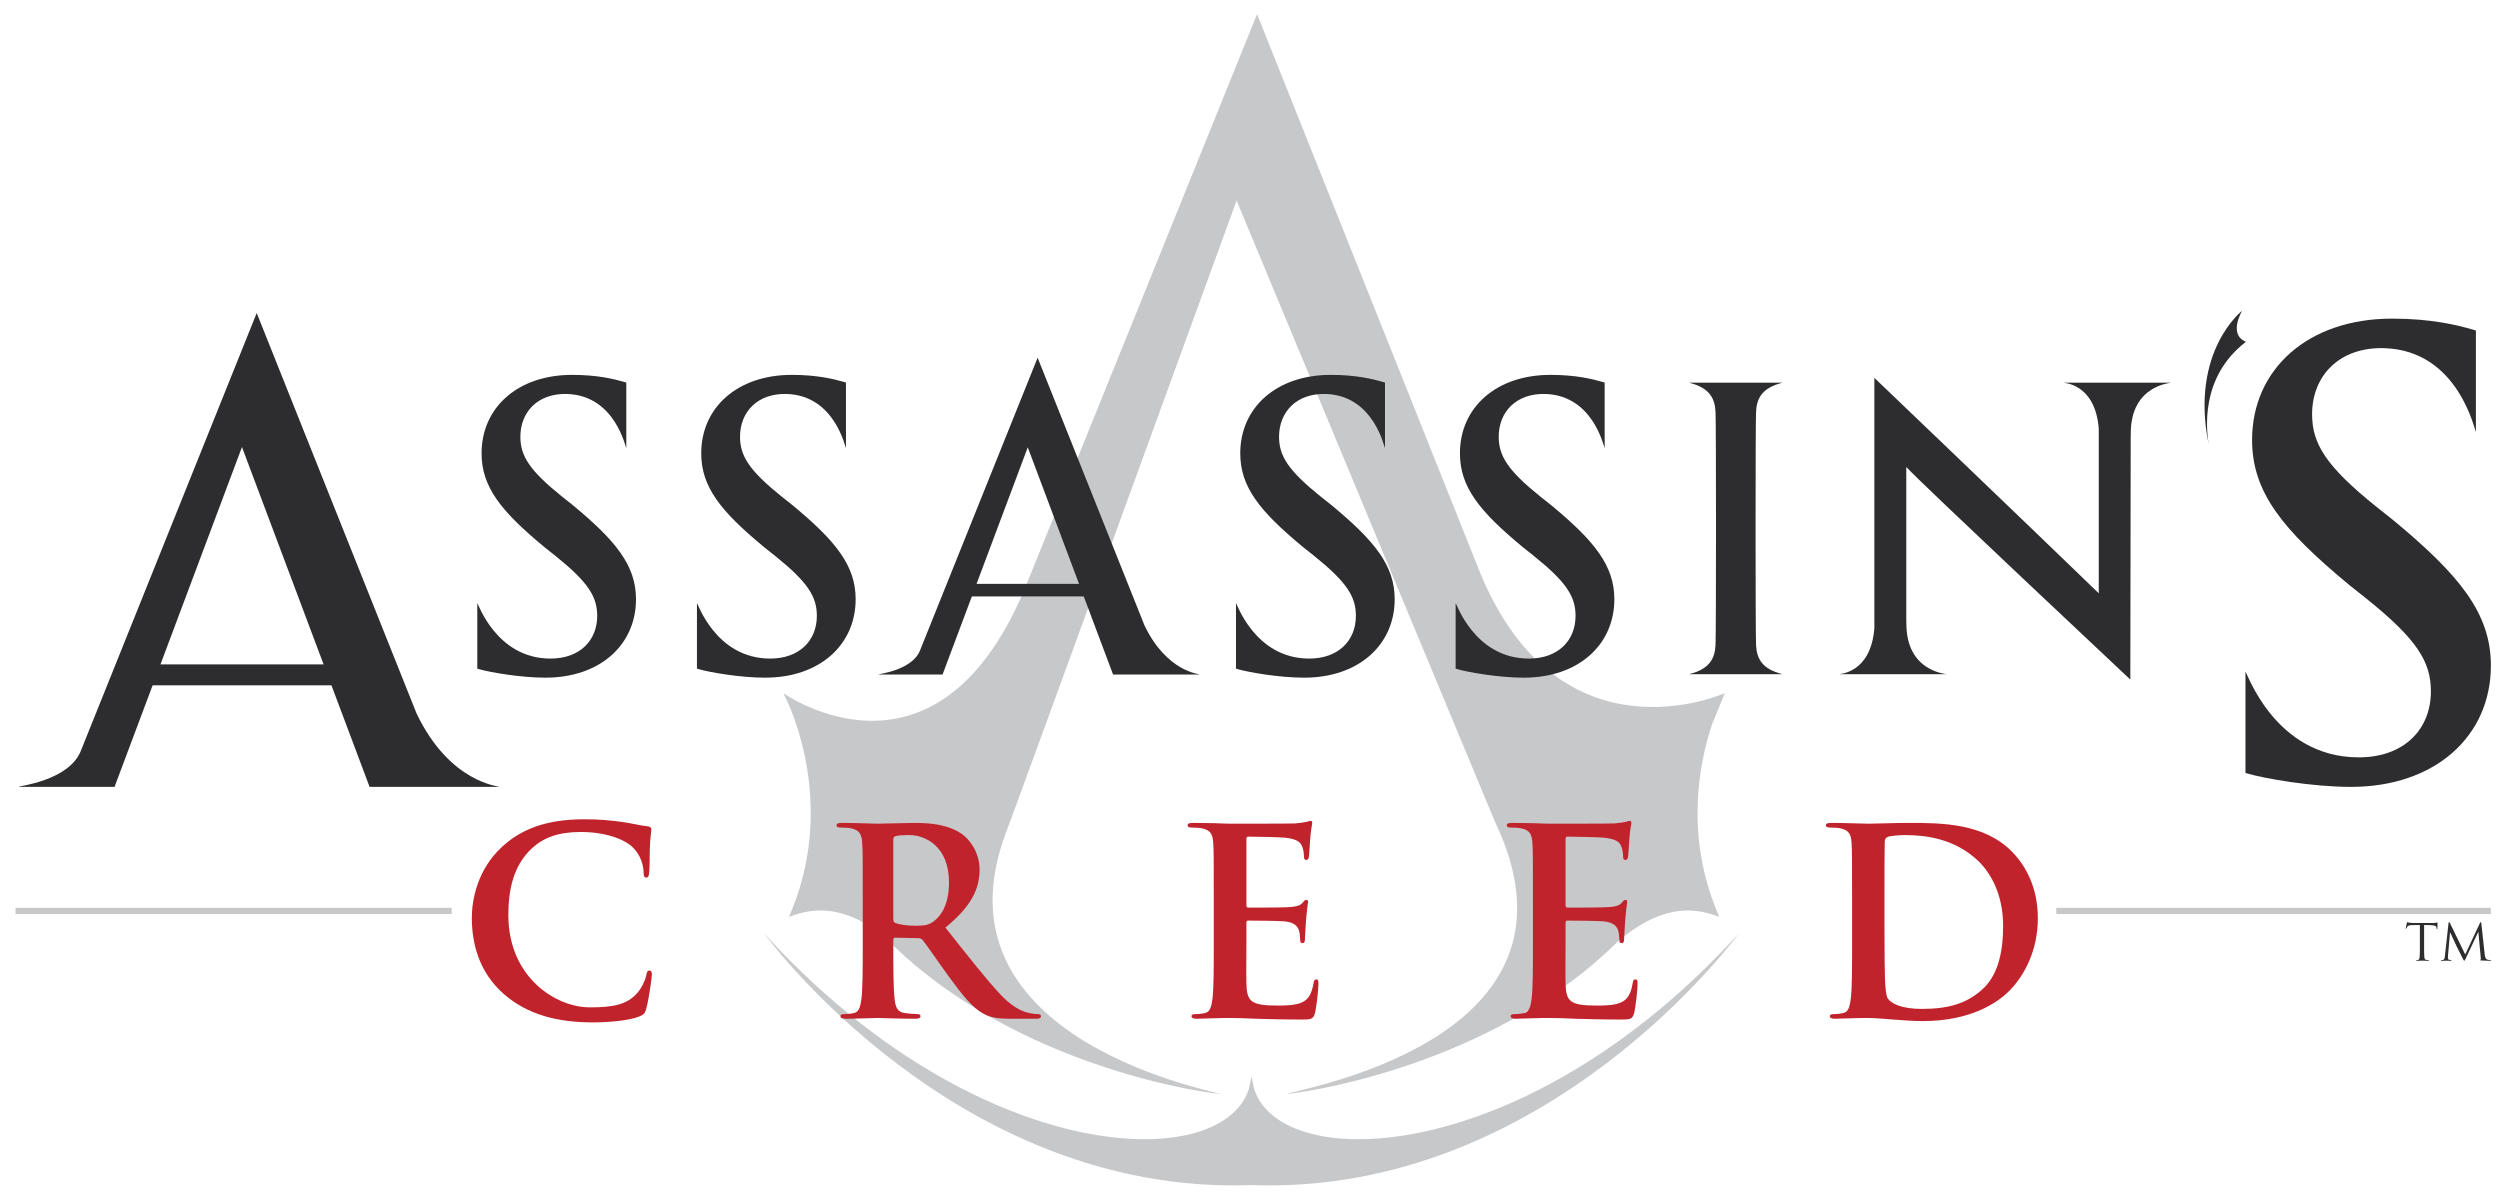 <?xml version="1.0" encoding="UTF-8" standalone="no"?>
<!-- Created with Inkscape (http://www.inkscape.org/) -->

<svg
   xmlns:dc="http://purl.org/dc/elements/1.1/"
   xmlns:cc="http://creativecommons.org/ns#"
   xmlns:rdf="http://www.w3.org/1999/02/22-rdf-syntax-ns#"
   xmlns:svg="http://www.w3.org/2000/svg"
   xmlns="http://www.w3.org/2000/svg"
   xmlns:sodipodi="http://sodipodi.sourceforge.net/DTD/sodipodi-0.dtd"
   xmlns:inkscape="http://www.inkscape.org/namespaces/inkscape"
   width="296"
   height="142"
   id="svg3228"
   version="1.1"
   inkscape:version="0.48.1 "
   sodipodi:docname="Assassin's Creed Logo.svg">
  <defs
     id="defs3230">
    <clipPath
       id="clipPath3001"
       clipPathUnits="userSpaceOnUse">
      <path
         inkscape:connector-curvature="0"
         id="path3003"
         d="m 0,841.89 595.276,0 L 595.276,0 0,0 0,841.89 z" />
    </clipPath>
  </defs>
  <sodipodi:namedview
     id="base"
     pagecolor="#ffffff"
     bordercolor="#666666"
     borderopacity="1.0"
     inkscape:pageopacity="0.0"
     inkscape:pageshadow="2"
     inkscape:zoom="2.8"
     inkscape:cx="180.5255"
     inkscape:cy="74.647141"
     inkscape:document-units="px"
     inkscape:current-layer="layer1"
     showgrid="false"
     inkscape:window-width="1280"
     inkscape:window-height="720"
     inkscape:window-x="-8"
     inkscape:window-y="-8"
     inkscape:window-maximized="1"
     fit-margin-top="0"
     fit-margin-left="0"
     fit-margin-right="0"
     fit-margin-bottom="0" />
  <g
     inkscape:label="Layer 1"
     inkscape:groupmode="layer"
     id="layer1"
     transform="translate(-114.263,-548.473)">
    <g
       id="g2997"
       transform="matrix(1.034,0,0,-1.034,-46.492,1054.125)">
      <g
         id="g2999"
         clip-path="url(#clipPath3001)">
        <g
           id="g3005"
           transform="translate(245.81,384.036)">
          <path
             inkscape:connector-curvature="0"
             d="m 0,0 c 3.28,1.288 6.631,1.055 10.787,-2.131 13.404,-13.861 34.001,-17.705 38.695,-18.158 -2.452,0.667 -33.304,6.906 -24.629,29.954 0.213,0.4 26.406,72.363 26.406,72.363 L 80.847,10.877 c 11.607,-24.162 -20.178,-30.138 -23.951,-31.166 4.632,0.445 24.746,4.19 38.156,17.603 4.478,3.704 8.019,4.044 11.478,2.686 -3.98,9.059 -2.357,17.443 -0.843,22.016 l 1.48,3.605 c 0,0 -18.961,-8.543 -28.117,14.012 L 53.604,103.371 27.379,38.512 C 17.242,12.878 -0.636,25.621 -0.636,25.621 l 0.532,-1.12 C 1.336,21.215 4.884,11.11 0,0 m 53.271,-19.729 c -0.093,0.479 -0.193,0.954 -0.306,1.42 -0.114,-0.466 -0.213,-0.941 -0.308,-1.42 -3.257,-9.908 -31.309,-8.753 -55.498,17.835 0,0 21.825,-30.068 55.806,-28.817 33.979,-1.251 55.804,28.817 55.804,28.817 C 84.583,-28.482 56.528,-29.637 53.271,-19.729"
             style="fill:#c7c8ca;fill-opacity:1;fill-rule:nonzero;stroke:none"
             id="path3007" />
        </g>
        <path
           inkscape:connector-curvature="0"
           d="m 157.249,384.36 49.945,0 0,0.715 -49.945,0 0,-0.715 z"
           style="fill:#c7c8ca;fill-opacity:1;fill-rule:nonzero;stroke:none"
           id="path3009" />
        <path
           inkscape:connector-curvature="0"
           d="m 390.924,384.36 49.768,0 0,0.715 -49.768,0 0,-0.715 z"
           style="fill:#c7c8ca;fill-opacity:1;fill-rule:nonzero;stroke:none"
           id="path3011" />
        <g
           id="g3013"
           transform="translate(356.549,415.171)">
          <path
             inkscape:connector-curvature="0"
             d="m 0,0 c -0.074,1.432 -0.074,25.257 0,26.688 0.072,1.523 0.648,2.761 3.045,3.348 l -10.731,0 c 2.395,-0.587 2.971,-1.825 3.045,-3.348 0.073,-1.431 0.073,-25.256 0,-26.688 -0.074,-1.521 -0.65,-2.758 -3.045,-3.349 l 10.731,0 C 0.648,-2.758 0.072,-1.521 0,0"
             style="fill:#2d2c2e;fill-opacity:1;fill-rule:nonzero;stroke:none"
             id="path3015" />
        </g>
        <g
           id="g3017"
           transform="translate(391.746,445.207)">
          <path
             inkscape:connector-curvature="0"
             d="m 0,0 c -0.016,-0.042 3.617,-0.043 4.045,-5.245 l 0,-18.873 c -7.879,7.629 -25.695,24.67 -25.695,24.67 l 0,-28.693 c -0.428,-5.203 -4.063,-5.204 -4.047,-5.245 l 12.33,0 c 0.019,0.043 -4.617,0.254 -4.617,5.789 l -0.01,0.38 0,17.562 c 1.756,-1.933 25.205,-23.903 25.654,-24.344 l 0.041,27.832 0.01,0.377 c 0,5.537 4.639,5.745 4.617,5.79 L 0,0 z"
             style="fill:#2d2c2e;fill-opacity:1;fill-rule:nonzero;stroke:none"
             id="path3019" />
        </g>
        <g
           id="g3021"
           transform="translate(203.158,407.353)">
          <path
             inkscape:connector-curvature="0"
             d="M 0,0 -18.294,45.829 -38.438,-4.316 c -1.384,-3.445 -7.199,-4.024 -7.15,-4.112 l 11.015,0 14.592,38.911 14.611,-38.911 14.832,0 C 9.553,-8.34 3.844,-8.067 0,0"
             style="fill:#2d2c2e;fill-opacity:1;fill-rule:nonzero;stroke:none"
             id="path3023" />
        </g>
        <g
           id="g3025"
           transform="translate(286.515,417.424)">
          <path
             inkscape:connector-curvature="0"
             d="M 0,0 -12.231,30.642 -25.7,-2.886 c -0.925,-2.302 -4.813,-2.69 -4.78,-2.749 l 7.364,0 9.756,26.016 9.769,-26.016 9.917,0 C 6.387,-5.576 2.57,-5.394 0,0"
             style="fill:#2d2c2e;fill-opacity:1;fill-rule:nonzero;stroke:none"
             id="path3027" />
        </g>
        <g
           id="g3029"
           transform="translate(408.373,438.153)">
          <path
             inkscape:connector-curvature="0"
             d="M 0,0 C -0.201,1.398 -1.119,7.586 4.271,11.737 2.193,12.576 3.84,15.292 3.84,15.292 3.84,15.292 -2.156,10.66 0,0"
             style="fill:#2d2c2e;fill-opacity:1;fill-rule:nonzero;stroke:none"
             id="path3031" />
        </g>
        <path
           inkscape:connector-curvature="0"
           d="m 195.58,412.948 -25.826,0 0,-2.396 25.826,0 0,2.396 z"
           style="fill:#2d2c2e;fill-opacity:1;fill-rule:nonzero;stroke:none"
           id="path3033" />
        <path
           inkscape:connector-curvature="0"
           d="m 282.108,422.169 -17.231,0 0,-1.438 17.231,0 0,1.438 z"
           style="fill:#2d2c2e;fill-opacity:1;fill-rule:nonzero;stroke:none"
           id="path3035" />
        <g
           id="g3037"
           transform="translate(213.174,375.188)">
          <path
             inkscape:connector-curvature="0"
             d="m 0,0 c -2.907,2.552 -3.678,5.874 -3.678,8.751 0,2.018 0.622,5.519 3.47,8.128 2.136,1.959 4.954,3.144 9.375,3.144 1.838,0 2.936,-0.119 4.301,-0.296 1.127,-0.148 2.076,-0.415 2.966,-0.504 0.326,-0.03 0.445,-0.178 0.445,-0.356 0,-0.238 -0.089,-0.594 -0.149,-1.632 -0.059,-0.978 -0.029,-2.61 -0.088,-3.204 -0.03,-0.445 -0.089,-0.681 -0.356,-0.681 -0.238,0 -0.297,0.236 -0.297,0.652 -0.03,0.92 -0.416,1.958 -1.157,2.728 -0.979,1.04 -3.292,1.84 -6.022,1.84 -2.581,0 -4.271,-0.652 -5.577,-1.84 -2.165,-1.987 -2.729,-4.804 -2.729,-7.681 0,-7.061 5.37,-10.561 9.345,-10.561 2.639,0 4.241,0.296 5.428,1.66 0.504,0.565 0.89,1.424 1.009,1.958 0.089,0.475 0.148,0.593 0.385,0.593 0.208,0 0.267,-0.207 0.267,-0.444 0,-0.357 -0.356,-2.937 -0.652,-3.945 -0.149,-0.505 -0.267,-0.654 -0.771,-0.861 -1.187,-0.474 -3.442,-0.682 -5.34,-0.682 C 6.111,-3.233 2.699,-2.344 0,0"
             style="fill:#c1232c;fill-opacity:1;fill-rule:nonzero;stroke:none"
             id="path3039" />
        </g>
        <g
           id="g3041"
           transform="translate(257.759,383.851)">
          <path
             inkscape:connector-curvature="0"
             d="M 0,0 C 0,-0.326 0.06,-0.445 0.267,-0.533 0.89,-0.741 1.78,-0.83 2.521,-0.83 c 1.187,0 1.573,0.119 2.106,0.504 0.891,0.652 1.751,2.017 1.751,4.449 0,4.213 -2.789,5.429 -4.539,5.429 C 1.098,9.552 0.563,9.522 0.267,9.434 0.06,9.374 0,9.256 0,9.018 L 0,0 z m -3.5,2.344 c 0,4.509 0,5.34 -0.06,6.289 -0.059,1.009 -0.296,1.482 -1.275,1.69 -0.238,0.06 -0.742,0.089 -1.157,0.089 -0.326,0 -0.505,0.06 -0.505,0.268 0,0.207 0.208,0.266 0.653,0.267 1.573,0 3.441,-0.09 4.064,-0.09 1.009,0 3.263,0.09 4.182,0.089 1.869,0 3.857,-0.177 5.459,-1.275 C 8.691,9.107 9.878,7.595 9.878,5.607 9.878,3.412 8.958,1.395 5.962,-1.038 8.603,-4.36 10.649,-7 12.399,-8.84 c 1.662,-1.721 2.878,-1.928 3.323,-2.017 0.326,-0.059 0.593,-0.088 0.831,-0.088 0.237,0 0.356,-0.09 0.356,-0.239 0,-0.236 -0.208,-0.295 -0.564,-0.295 l -2.818,0 c -1.662,0 -2.403,0.147 -3.174,0.563 -1.276,0.682 -2.403,2.076 -4.064,4.36 -1.187,1.632 -2.551,3.65 -2.937,4.094 -0.148,0.178 -0.326,0.208 -0.534,0.208 L 0.237,-2.195 C 0.089,-2.195 0,-2.254 0,-2.433 l 0,-0.415 c 0,-2.758 0,-5.101 0.148,-6.347 0.089,-0.862 0.267,-1.514 1.157,-1.632 0.445,-0.06 1.097,-0.118 1.454,-0.118 0.237,0 0.356,-0.09 0.356,-0.239 0,-0.207 -0.208,-0.295 -0.594,-0.295 -1.72,0 -3.916,0.088 -4.36,0.088 -0.564,0 -2.432,-0.088 -3.619,-0.088 -0.386,0 -0.594,0.088 -0.594,0.295 0,0.149 0.119,0.239 0.475,0.239 0.445,0 0.801,0.058 1.068,0.118 0.593,0.118 0.741,0.77 0.861,1.632 0.148,1.246 0.148,3.589 0.148,6.318 l 0,5.221 z"
             style="fill:#c1232c;fill-opacity:1;fill-rule:nonzero;stroke:none"
             id="path3043" />
        </g>
        <g
           id="g3045"
           transform="translate(294.453,386.194)">
          <path
             inkscape:connector-curvature="0"
             d="m 0,0 c 0,4.509 0,5.34 -0.06,6.289 -0.059,1.009 -0.296,1.482 -1.275,1.69 -0.237,0.06 -0.741,0.089 -1.157,0.089 -0.326,0 -0.504,0.06 -0.504,0.268 0,0.207 0.208,0.267 0.653,0.267 0.801,0 1.661,-0.03 2.403,-0.03 0.771,-0.03 1.453,-0.059 1.868,-0.059 0.95,0 6.853,0 7.416,0.029 0.564,0.06 1.039,0.119 1.275,0.178 0.149,0.03 0.328,0.119 0.475,0.119 0.15,0 0.179,-0.119 0.179,-0.267 0,-0.208 -0.148,-0.563 -0.238,-1.928 C 11.006,6.348 10.947,5.043 10.887,4.688 10.857,4.539 10.797,4.361 10.59,4.361 c -0.207,0 -0.266,0.148 -0.266,0.414 0,0.208 -0.031,0.713 -0.178,1.069 C 9.938,6.378 9.641,6.734 8.158,6.912 7.654,6.971 4.539,7.03 3.945,7.03 3.797,7.03 3.737,6.941 3.737,6.734 l 0,-7.505 c 0,-0.208 0.031,-0.327 0.208,-0.327 0.653,0 4.065,0 4.746,0.06 0.713,0.059 1.159,0.147 1.424,0.444 0.209,0.238 0.326,0.386 0.475,0.386 0.119,0 0.207,-0.059 0.207,-0.237 0,-0.178 -0.117,-0.653 -0.236,-2.165 -0.03,-0.593 -0.12,-1.781 -0.12,-1.988 0,-0.238 0,-0.564 -0.265,-0.564 -0.209,0 -0.268,0.119 -0.268,0.267 -0.029,0.297 -0.029,0.682 -0.119,1.069 -0.148,0.593 -0.562,1.037 -1.66,1.156 -0.565,0.06 -3.502,0.089 -4.213,0.089 -0.148,0 -0.179,-0.118 -0.179,-0.296 l 0,-2.344 c 0,-1.008 -0.029,-3.738 0,-4.598 0.06,-2.047 0.534,-2.492 3.56,-2.492 0.771,0 2.017,0 2.789,0.356 0.771,0.356 1.127,0.979 1.336,2.195 0.058,0.326 0.117,0.446 0.326,0.446 0.236,0 0.236,-0.238 0.236,-0.535 0,-0.682 -0.236,-2.699 -0.384,-3.293 -0.209,-0.77 -0.475,-0.77 -1.604,-0.77 -2.225,0 -3.855,0.058 -5.131,0.089 -1.275,0.059 -2.195,0.089 -3.085,0.089 -0.326,0 -0.979,0 -1.691,-0.03 -0.682,0 -1.454,-0.059 -2.047,-0.059 -0.385,0 -0.593,0.089 -0.593,0.296 0,0.148 0.118,0.238 0.475,0.238 0.444,0 0.801,0.059 1.067,0.118 0.594,0.118 0.742,0.771 0.861,1.632 C 0,-10.293 0,-7.95 0,-5.221 L 0,0 z"
             style="fill:#c1232c;fill-opacity:1;fill-rule:nonzero;stroke:none"
             id="path3047" />
        </g>
        <g
           id="g3049"
           transform="translate(331,386.194)">
          <path
             inkscape:connector-curvature="0"
             d="m 0,0 c 0,4.509 0,5.34 -0.061,6.289 -0.058,1.009 -0.294,1.482 -1.275,1.69 -0.236,0.06 -0.742,0.089 -1.156,0.089 -0.326,0 -0.504,0.06 -0.504,0.268 0,0.207 0.207,0.267 0.652,0.267 0.801,0 1.66,-0.03 2.403,-0.03 0.771,-0.03 1.453,-0.059 1.869,-0.059 0.949,0 6.851,0 7.416,0.029 0.564,0.06 1.039,0.119 1.275,0.178 0.149,0.03 0.326,0.119 0.475,0.119 0.148,0 0.177,-0.119 0.177,-0.267 0,-0.208 -0.148,-0.563 -0.238,-1.928 C 11.006,6.348 10.945,5.043 10.887,4.688 10.855,4.539 10.797,4.361 10.59,4.361 c -0.207,0 -0.268,0.148 -0.268,0.414 0,0.208 -0.029,0.713 -0.177,1.069 C 9.936,6.378 9.641,6.734 8.156,6.912 7.652,6.971 4.537,7.03 3.945,7.03 3.797,7.03 3.736,6.941 3.736,6.734 l 0,-7.505 c 0,-0.208 0.03,-0.327 0.209,-0.327 0.653,0 4.065,0 4.746,0.06 0.711,0.059 1.157,0.147 1.424,0.444 0.207,0.238 0.326,0.386 0.475,0.386 0.119,0 0.207,-0.059 0.207,-0.237 0,-0.178 -0.119,-0.653 -0.236,-2.165 -0.032,-0.593 -0.12,-1.781 -0.12,-1.988 0,-0.238 0,-0.564 -0.267,-0.564 -0.207,0 -0.266,0.119 -0.266,0.267 -0.031,0.297 -0.031,0.682 -0.119,1.069 -0.148,0.593 -0.564,1.037 -1.662,1.156 -0.563,0.06 -3.5,0.089 -4.211,0.089 -0.15,0 -0.18,-0.118 -0.18,-0.296 l 0,-2.344 c 0,-1.008 -0.029,-3.738 0,-4.598 0.061,-2.047 0.535,-2.492 3.561,-2.492 0.771,0 2.017,0 2.789,0.356 0.769,0.356 1.127,0.979 1.334,2.195 0.06,0.326 0.119,0.446 0.326,0.446 0.238,0 0.238,-0.238 0.238,-0.535 0,-0.682 -0.238,-2.699 -0.386,-3.293 -0.207,-0.77 -0.475,-0.77 -1.602,-0.77 -2.225,0 -3.855,0.058 -5.133,0.089 -1.275,0.059 -2.195,0.089 -3.084,0.089 -0.326,0 -0.978,0 -1.691,-0.03 -0.682,0 -1.453,-0.059 -2.047,-0.059 -0.385,0 -0.592,0.089 -0.592,0.296 0,0.148 0.117,0.238 0.473,0.238 0.445,0 0.803,0.059 1.068,0.118 0.594,0.118 0.742,0.771 0.862,1.632 C 0,-10.293 0,-7.95 0,-5.221 L 0,0 z"
             style="fill:#c1232c;fill-opacity:1;fill-rule:nonzero;stroke:none"
             id="path3051" />
        </g>
        <g
           id="g3053"
           transform="translate(371.254,382.932)">
          <path
             inkscape:connector-curvature="0"
             d="m 0,0 c 0,-3.145 0.029,-5.429 0.059,-5.993 0.029,-0.741 0.089,-1.928 0.326,-2.254 0.386,-0.564 1.543,-1.187 3.886,-1.187 3.026,0 5.043,0.593 6.823,2.136 1.898,1.631 2.492,4.331 2.492,7.387 0,3.767 -1.572,6.199 -2.848,7.416 -2.728,2.61 -6.111,2.966 -8.425,2.966 -0.592,0 -1.69,-0.089 -1.928,-0.207 C 0.117,10.145 0.029,9.997 0.029,9.671 0,8.661 0,6.081 0,3.737 L 0,0 z m -3.709,3.263 c 0,4.508 0,5.34 -0.059,6.289 -0.058,1.009 -0.296,1.482 -1.275,1.69 -0.238,0.06 -0.742,0.089 -1.156,0.089 -0.328,0 -0.506,0.06 -0.506,0.268 0,0.207 0.209,0.266 0.652,0.267 1.573,0 3.442,-0.09 4.272,-0.09 0.92,0 2.789,0.09 4.568,0.089 3.709,0 8.662,0 11.897,-3.382 1.482,-1.543 2.877,-4.004 2.877,-7.534 0,-3.737 -1.573,-6.586 -3.233,-8.276 -1.365,-1.395 -4.451,-3.501 -9.939,-3.501 -1.067,0 -2.284,0.089 -3.41,0.179 -1.127,0.088 -2.167,0.177 -2.907,0.177 -0.328,0 -0.98,0 -1.691,-0.029 -0.684,0 -1.455,-0.06 -2.047,-0.06 -0.387,0 -0.594,0.089 -0.594,0.296 0,0.149 0.119,0.239 0.475,0.239 0.445,0 0.801,0.058 1.068,0.118 0.594,0.118 0.74,0.77 0.86,1.632 0.148,1.246 0.148,3.588 0.148,6.318 l 0,5.221 z"
             style="fill:#c1232c;fill-opacity:1;fill-rule:nonzero;stroke:none"
             id="path3055" />
        </g>
        <g
           id="g3057"
           transform="translate(429.516,429.46)">
          <path
             inkscape:connector-curvature="0"
             d="m 0,0 -1.943,1.543 c -5.758,4.63 -7.354,7.201 -7.354,10.586 0,4.407 3.123,7.721 8.258,7.568 8.631,-0.259 10.389,-9.703 10.5,-9.556 l 0,11.574 c -0.109,0.042 -0.232,0.082 -0.371,0.114 -1.803,0.514 -4.715,1.25 -9.229,1.25 -9.646,0 -16.029,-5.807 -16.029,-13.891 0,-5.955 3.443,-10.246 11.076,-16.565 l 0.1,-0.084 1.943,-1.543 c 5.76,-4.631 7.356,-7.201 7.356,-10.586 0,-4.407 -3.121,-7.568 -8.258,-7.568 -9.688,0 -12.863,9.942 -12.975,9.797 l 0,-11.576 c 0.108,-0.042 0.231,-0.083 0.369,-0.114 1.803,-0.513 7.192,-1.488 11.705,-1.488 9.645,0 16.028,5.806 16.028,13.891 C 11.176,-10.695 7.633,-6.32 0,0"
             style="fill:#2d2c2e;fill-opacity:1;fill-rule:nonzero;stroke:none"
             id="path3059" />
        </g>
        <g
           id="g3061"
           transform="translate(333.096,431.176)">
          <path
             inkscape:connector-curvature="0"
             d="m 0,0 -1.258,0.997 c -3.722,2.994 -4.756,4.657 -4.756,6.846 0,2.85 2.022,4.993 5.34,4.894 5.582,-0.168 6.719,-6.274 6.791,-6.179 l 0,7.484 c -0.07,0.027 -0.15,0.053 -0.24,0.073 -1.166,0.332 -3.049,0.809 -5.967,0.809 -6.238,0 -10.365,-3.754 -10.365,-8.983 0,-3.85 2.226,-6.625 7.162,-10.712 l 0.064,-0.054 1.256,-0.997 c 3.725,-2.994 4.758,-4.657 4.758,-6.846 0,-2.851 -2.019,-4.894 -5.342,-4.894 -6.263,0 -8.318,6.43 -8.39,6.335 l 0,-7.485 c 0.072,-0.027 0.15,-0.053 0.24,-0.073 1.166,-0.333 4.65,-0.964 7.568,-0.964 6.237,0 10.366,3.755 10.366,8.983 C 7.227,-6.915 4.936,-4.087 0,0"
             style="fill:#2d2c2e;fill-opacity:1;fill-rule:nonzero;stroke:none"
             id="path3063" />
        </g>
        <g
           id="g3065"
           transform="translate(307.943,431.176)">
          <path
             inkscape:connector-curvature="0"
             d="m 0,0 -1.258,0.997 c -3.722,2.994 -4.756,4.657 -4.756,6.846 0,2.85 2.022,4.993 5.34,4.894 5.582,-0.168 6.719,-6.274 6.791,-6.179 l 0,7.484 c -0.07,0.027 -0.15,0.053 -0.24,0.073 -1.166,0.332 -3.049,0.809 -5.967,0.809 -6.238,0 -10.366,-3.754 -10.366,-8.983 0,-3.85 2.227,-6.625 7.163,-10.712 l 0.064,-0.054 1.256,-0.997 c 3.725,-2.994 4.758,-4.657 4.758,-6.846 0,-2.851 -2.019,-4.894 -5.342,-4.894 -6.263,0 -8.318,6.43 -8.389,6.335 l 0,-7.485 c 0.07,-0.027 0.149,-0.053 0.239,-0.073 1.166,-0.333 4.65,-0.964 7.568,-0.964 6.239,0 10.366,3.755 10.366,8.983 C 7.227,-6.915 4.936,-4.087 0,0"
             style="fill:#2d2c2e;fill-opacity:1;fill-rule:nonzero;stroke:none"
             id="path3067" />
        </g>
        <g
           id="g3069"
           transform="translate(246.22,431.176)">
          <path
             inkscape:connector-curvature="0"
             d="m 0,0 -1.256,0.997 c -3.725,2.994 -4.757,4.657 -4.757,6.846 0,2.85 2.021,4.993 5.341,4.894 5.582,-0.168 6.717,-6.274 6.79,-6.179 l 0,7.484 c -0.071,0.027 -0.15,0.053 -0.24,0.073 -1.166,0.332 -3.049,0.809 -5.968,0.809 -6.238,0 -10.365,-3.754 -10.365,-8.983 0,-3.85 2.227,-6.625 7.163,-10.712 l 0.064,-0.054 1.257,-0.997 c 3.723,-2.994 4.756,-4.657 4.756,-6.846 0,-2.851 -2.019,-4.894 -5.341,-4.894 -6.264,0 -8.318,6.43 -8.39,6.335 l 0,-7.485 c 0.071,-0.027 0.149,-0.053 0.239,-0.073 1.166,-0.333 4.651,-0.964 7.57,-0.964 6.236,0 10.364,3.755 10.364,8.983 C 7.227,-6.915 4.936,-4.087 0,0"
             style="fill:#2d2c2e;fill-opacity:1;fill-rule:nonzero;stroke:none"
             id="path3071" />
        </g>
        <g
           id="g3073"
           transform="translate(221.068,431.176)">
          <path
             inkscape:connector-curvature="0"
             d="m 0,0 -1.257,0.997 c -3.724,2.994 -4.756,4.657 -4.756,6.846 0,2.85 2.021,4.993 5.34,4.894 5.582,-0.168 6.717,-6.274 6.79,-6.179 l 0,7.484 c -0.07,0.027 -0.15,0.053 -0.24,0.073 -1.166,0.332 -3.049,0.809 -5.967,0.809 -6.238,0 -10.366,-3.754 -10.366,-8.983 0,-3.85 2.228,-6.625 7.163,-10.712 l 0.065,-0.054 1.256,-0.997 c 3.724,-2.994 4.757,-4.657 4.757,-6.846 0,-2.851 -2.019,-4.894 -5.341,-4.894 -6.264,0 -8.318,6.43 -8.39,6.335 l 0,-7.485 c 0.071,-0.027 0.149,-0.053 0.239,-0.073 1.166,-0.333 4.651,-0.964 7.569,-0.964 6.237,0 10.365,3.755 10.365,8.983 C 7.227,-6.915 4.936,-4.087 0,0"
             style="fill:#2d2c2e;fill-opacity:1;fill-rule:nonzero;stroke:none"
             id="path3075" />
        </g>
        <g
           id="g3077"
           transform="translate(433.045,380.673)">
          <path
             inkscape:connector-curvature="0"
             d="m 0,0 c 0,-0.552 0,-1.006 0.027,-1.248 0.018,-0.166 0.053,-0.293 0.225,-0.316 0.08,-0.011 0.207,-0.023 0.258,-0.023 0.035,0 0.047,-0.017 0.047,-0.034 0,-0.029 -0.03,-0.047 -0.092,-0.047 -0.317,0 -0.678,0.018 -0.707,0.018 -0.029,0 -0.391,-0.018 -0.565,-0.018 -0.062,0 -0.091,0.012 -0.091,0.047 0,0.017 0.011,0.034 0.046,0.034 0.053,0 0.122,0.012 0.172,0.023 0.116,0.023 0.145,0.15 0.168,0.316 0.028,0.242 0.028,0.696 0.028,1.248 l 0,2.432 -0.85,-0.012 C -1.691,2.415 -1.828,2.375 -1.922,2.236 -1.984,2.139 -2.002,2.099 -2.02,2.059 -2.035,2.013 -2.053,2.001 -2.076,2.001 c -0.018,0 -0.029,0.017 -0.029,0.052 0,0.056 0.115,0.551 0.126,0.597 0.012,0.035 0.036,0.11 0.057,0.11 0.041,0 0.098,-0.058 0.254,-0.069 0.166,-0.017 0.385,-0.029 0.455,-0.029 l 2.154,0 c 0.184,0 0.317,0.012 0.409,0.029 0.088,0.011 0.138,0.028 0.162,0.028 0.027,0 0.027,-0.034 0.027,-0.069 0,-0.171 -0.016,-0.569 -0.016,-0.632 0,-0.052 -0.017,-0.075 -0.041,-0.075 -0.029,0 -0.041,0.018 -0.044,0.098 L 1.43,2.104 C 1.414,2.277 1.275,2.408 0.723,2.42 L 0,2.432 0,0 z"
             style="fill:#2d2c2e;fill-opacity:1;fill-rule:nonzero;stroke:none"
             id="path3079" />
        </g>
        <g
           id="g3081"
           transform="translate(439.984,379.747)">
          <path
             inkscape:connector-curvature="0"
             d="m 0,0 c 0.021,-0.207 0.063,-0.529 0.309,-0.609 0.168,-0.052 0.316,-0.052 0.375,-0.052 0.027,0 0.045,-0.006 0.045,-0.028 0,-0.036 -0.051,-0.053 -0.122,-0.053 -0.125,0 -0.746,0.017 -0.959,0.035 -0.132,0.012 -0.16,0.029 -0.16,0.058 0,0.022 0.01,0.034 0.039,0.04 0.03,0.005 0.035,0.103 0.024,0.207 l -0.276,2.966 -0.017,0 -1.408,-2.99 c -0.121,-0.252 -0.139,-0.304 -0.192,-0.304 -0.039,0 -0.068,0.058 -0.178,0.264 -0.148,0.282 -0.644,1.277 -0.671,1.334 -0.053,0.104 -0.696,1.484 -0.76,1.639 l -0.022,0 -0.23,-2.668 c -0.006,-0.092 -0.006,-0.195 -0.006,-0.293 0,-0.086 0.063,-0.161 0.148,-0.178 0.098,-0.023 0.184,-0.029 0.219,-0.029 0.024,0 0.047,-0.011 0.047,-0.028 0,-0.041 -0.035,-0.053 -0.103,-0.053 -0.213,0 -0.489,0.017 -0.536,0.017 -0.05,0 -0.328,-0.017 -0.482,-0.017 -0.059,0 -0.098,0.012 -0.098,0.053 0,0.017 0.028,0.028 0.057,0.028 0.047,0 0.086,0 0.172,0.017 0.189,0.035 0.207,0.259 0.23,0.478 l 0.414,3.748 c 0.006,0.063 0.03,0.104 0.063,0.104 0.035,0 0.058,-0.024 0.088,-0.086 l 1.758,-3.618 1.691,3.612 c 0.023,0.051 0.045,0.092 0.086,0.092 0.041,0 0.057,-0.046 0.068,-0.156 L 0,0 z"
             style="fill:#2d2c2e;fill-opacity:1;fill-rule:nonzero;stroke:none"
             id="path3083" />
        </g>
      </g>
    </g>
  </g>
</svg>
